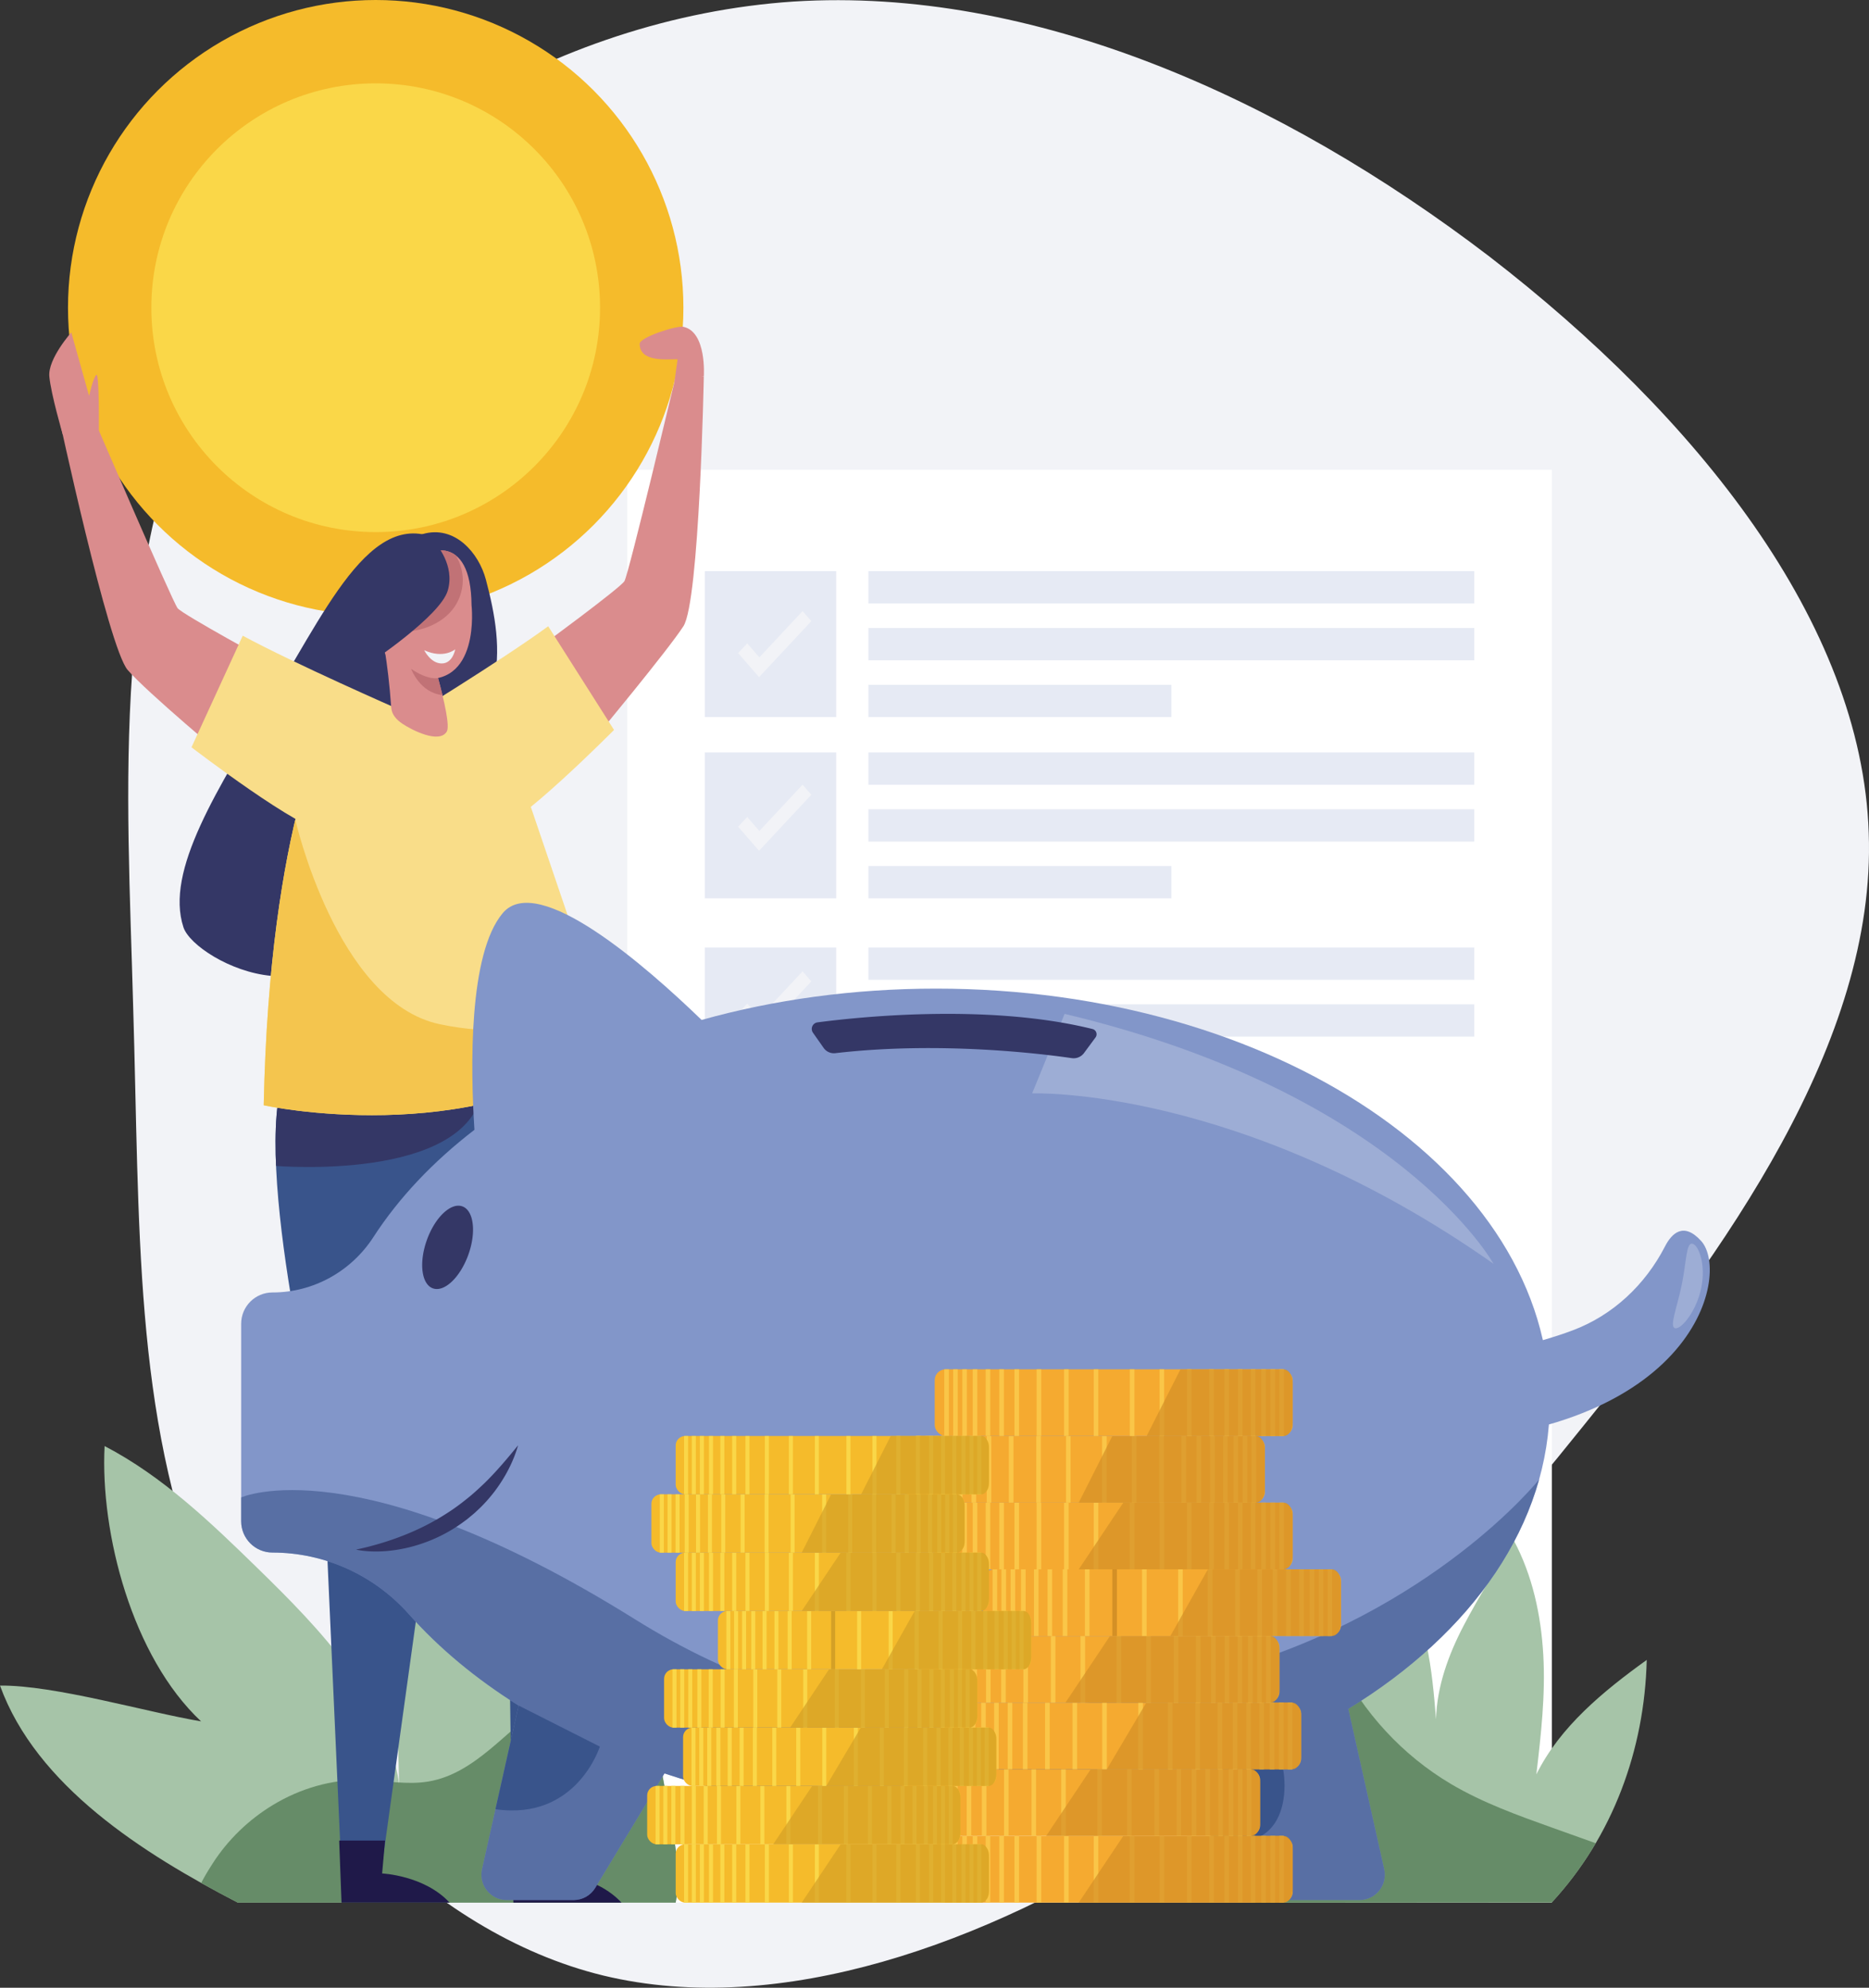 <svg xmlns="http://www.w3.org/2000/svg" viewBox="0 0 896.96 953.88"><rect x="0" y="0" width="896.96" height="953.88" fill="#333333" stroke="none"/><defs><clipPath id="a"><path d="M114.08 913.03h210.17c3.51-16.82-2.7-40.64-5.68-57.57-4.49-25.54-9.58-52.41-26.4-72.16-5.31 22.32-7.23 44.76-7.22 67.7-16.24-50.78-51.66-95.16-97.56-122.27 1.03 42.7 3.14 84.61 4.17 127.31-6.25-41.46-37.68-73.96-67.69-103.24-22.58-22.04-45.69-44.29-73.67-58.86-2.17 41.76 13.21 101.15 46.3 132.11-25.88-4.32-70.26-17.45-96.5-17.17 17.46 48.16 68.6 80.6 114.08 104.14Z" fill="none"/></clipPath><clipPath id="b"><path d="M744.74 912.93c29.26-31.66 44.51-73.27 45.55-116.36-20.75 14.94-41.62 32.02-52.98 54.93 2.24-19 4.42-38.17 3.34-57.27s-5.18-38.28-14.24-55.13c-8.18 13.55-16.51 26.77-23.87 40.79-7.35 14.02-12.95 29.31-13.37 45.14-1.89-23.78-4.41-48.67-17.46-68.65-24.33 36.15-33.39 82.19-26.61 125.24-19.81-25.2-49.7-42.88-81.29-48.33 6.48 29.26 19.47 56.2 37.99 79.76l142.94-.1v-.02Z" fill="none"/></clipPath><clipPath id="c"><path d="M237.8 493.07c1.62 2.36.42 6.26 0 9.42l-6.54 47.14-10.08 72.66c-3.9 28.09-7.79 56.17-11.69 84.26-3.79 27.31-7.58 54.63-11.36 81.94-3.04 21.9-6.07 43.8-9.11 65.7-1.64 11.85-3.29 23.69-4.93 35.54-.13.91-.25 1.82-.38 2.74h-20.09l-8.81-196.04s-34.71-139.46-18.05-181.2c5.24-13.14 4.52-16.18 17.17-18.9 25.77-5.55 54.18-9.88 80.43-5.19 1.74.31 2.82 1 3.46 1.94h-.01Z" fill="none"/></clipPath><clipPath id="d"><path d="m236.53 333.58-77.58 8.75s-29.58 50.77-32.39 188.07c0 0 99.1 21.68 167.49-27.53l-57.53-169.29h.01Z" fill="none"/></clipPath><clipPath id="e"><path d="M226.3 290.41s4.65 40.58-26.59 34.93c-22.34-4.04-22.41-39.66-8.66-51.74 13.75-12.07 34.93-18.38 35.25 16.8Z" fill="none"/></clipPath><clipPath id="f"><path d="m248.92 818.47-17.58 78.54c-1.7 7.58 4.07 14.79 11.84 14.79h32.1c4.25 0 8.18-2.22 10.38-5.85l33.23-54.91c39.3 13.11 83.56 20.48 130.38 20.48s89.26-7.07 127.96-19.67l32.74 54.1c2.2 3.63 6.14 5.85 10.38 5.85h32.1c7.77 0 13.54-7.2 11.84-14.79l-17.22-76.95c59.39-36.32 96.69-88.77 96.69-147.09 0-109.66-131.85-198.55-294.51-198.55-39.86 0-77.87 5.35-112.54 15.03-26.79-25.92-78.6-71.17-95.41-51.29-16.5 19.51-15.5 74.41-13.61 104.02-19.84 15.26-36.26 32.59-48.46 51.44-10.66 16.47-28.78 26.61-48.4 26.61h-.07c-8.29 0-15.02 6.72-15.02 15.02v94.78c0 8.29 6.72 15.02 15.02 15.02 25.08 0 48.88 10.85 65.52 29.62 14.41 16.25 32.16 31 52.62 43.81h.02Z" fill="none"/></clipPath><clipPath id="g"><path d="M670.46 654.33s47.25-1.97 84.38-15.95c19.31-7.27 34.76-21.89 44.21-40.24 3.25-6.31 8.91-11.94 17.36-2.62 14.48 15.96-3.35 96.83-145.95 97.26v-38.45Z" fill="none"/></clipPath></defs><path d="M380.85.74c114.74-7.26 234.12 46.11 333.94 122.37 99.38 76.69 178.77 175.82 182.04 276.63 3.71 100.39-69.56 201.58-136.78 284.31-66.35 82.76-127.08 146.62-206.51 197.08-79.88 50.88-178.44 87.49-264 66.9-84.69-20.57-156.78-99.64-191.11-184.32-34.34-84.68-31.33-176.26-34.52-280.53-2.76-103.83-11.71-220.34 39.75-313.39C154.68 77.17 265.67 8.42 380.85.74Z" fill="#f2f3f7"/><path fill="#fff" d="M301.01 225.45h443.74v687.58H301.01z"/><g fill="#e6eaf4"><path d="M338.23 274.09h63.08v70.03h-63.08zM416.77 274.09h290.74v15.5H416.77zM416.77 301.35h290.74v15.5H416.77zM416.77 328.62h145.37v15.5H416.77z"/></g><g fill="#e6eaf4"><path d="M338.23 361.07h63.08v70.03h-63.08zM416.77 361.07h290.74v15.5H416.77zM416.77 388.34h290.74v15.5H416.77zM416.77 415.6h145.37v15.5H416.77z"/></g><g fill="#e6eaf4"><path d="M338.23 454.71h63.08v70.03h-63.08zM416.77 454.71h290.74v15.5H416.77zM416.77 481.97h290.74v15.5H416.77zM416.77 509.23h145.37v15.5H416.77z"/></g><g fill="#f2f3f7"><path d="m364.43 315.46-5.83-6.71-4.35 4.66 10.03 11.54 1.48-1.58 2.87-3.08 20.73-22.21-4.19-4.83-20.74 22.21zM364.43 398.78l-5.83-6.71-4.35 4.66 10.03 11.54 1.48-1.59 2.87-3.07 20.73-22.21-4.19-4.83-20.74 22.21zM364.43 488.33l-5.83-6.71-4.35 4.66 10.03 11.54 1.48-1.59 2.87-3.07 20.73-22.21-4.19-4.83-20.74 22.21z"/></g><g><path d="M114.08 913.03h210.17c3.51-16.82-2.7-40.64-5.68-57.57-4.49-25.54-9.58-52.41-26.4-72.16-5.31 22.32-7.23 44.76-7.22 67.7-16.24-50.78-51.66-95.16-97.56-122.27 1.03 42.7 3.14 84.61 4.17 127.31-6.25-41.46-37.68-73.96-67.69-103.24-22.58-22.04-45.69-44.29-73.67-58.86-2.17 41.76 13.21 101.15 46.3 132.11-25.88-4.32-70.26-17.45-96.5-17.17 17.46 48.16 68.6 80.6 114.08 104.14Z" fill="#a6c4a8"/><g clip-path="url(#a)"><path d="M174.42 854.18c10.43.26 20.93 2.47 31.22.73 22.73-3.85 37.64-25.18 56.82-37.97 24.44-16.31 57.86-18.05 83.86-4.37s43.5 42.2 43.9 71.58c.09 6.87-.7 13.85-3.4 20.17-8.24 19.33-31.19 27.23-51.89 30.84-45.69 7.96-92.48 5.46-138.8 2.94-18.81-1.02-37.63-2.05-56.44-3.08-9.21-.5-18.43-1-27.64-1.51-6.11-.33-13.71.18-17.85-5.3-7.23-9.57 2.55-25.71 7.85-33.96 7.34-11.42 17.38-21.1 28.99-28.11 13.01-7.86 28.12-12.36 43.38-11.98v.02Z" fill="#668c68"/></g></g><g><path d="M744.74 912.93c29.26-31.66 44.51-73.27 45.55-116.36-20.75 14.94-41.62 32.02-52.98 54.93 2.24-19 4.42-38.17 3.34-57.27s-5.18-38.28-14.24-55.13c-8.18 13.55-16.51 26.77-23.87 40.79-7.35 14.02-12.95 29.31-13.37 45.14-1.89-23.78-4.41-48.67-17.46-68.65-24.33 36.15-33.39 82.19-26.61 125.24-19.81-25.2-49.7-42.88-81.29-48.33 6.48 29.26 19.47 56.2 37.99 79.76l142.94-.1v-.02Z" fill="#a6c4a8"/><g clip-path="url(#b)"><path d="M642.15 797.38c11.85 24.27 30.94 44.95 54.18 58.72 15.31 9.06 32.18 15.1 48.93 21.09l36.54 13.05-.36 30.88H571.03c.42-40.02 1.07-73.08-.02-113.1 24.34-2.82 46.8-7.81 71.14-10.63Z" fill="#668c68"/></g></g><g><path d="M258.19 311.15s39.42-28.9 41.48-32.26c2.06-3.36 24.58-98.16 24.58-98.16l13.52-.08s-2.05 107.97-9.8 119.89-42.44 53.66-42.44 53.66l-27.34-43.05Z" fill="#da8c8d"/><circle cx="180.3" cy="147.67" r="147.67" fill="#f5bb2b"/><circle cx="180.3" cy="147.67" r="107.67" fill="#fad748"/><path d="M222.63 260.84c5.13 4.38 8.83 10.84 10.54 17.26 4.44 16.68 7.71 34.37 3.36 51.07-1.94 7.45-6.07 15.14-13.32 17.72-5.44 1.94-11.66.51-16.5-2.64-4.84-3.15-8.48-7.83-11.55-12.72-7.4-11.76-12.13-25.49-11.64-39.38.35-9.91 3.7-20.33 9.54-28.42 2.42-3.34 5.7-6.22 9.65-7.4 7.77-2.31 14.61-.03 19.92 4.5Z" fill="#343766"/><path d="M218.47 264.06S183 350.57 174.61 423.99s-81.05 37.77-86.57 21c-8.92-27.1 16.09-66.02 43.44-111.42 28.81-47.82 51.2-97.39 86.99-69.52Z" fill="#343766"/><path d="M254.55 477.96c1.7 3.04 45.17 186.23 42.4 219.32s-32.77 195.17-32.77 195.17l-18.27-.28-2.78-191.24S177.6 563.35 181.51 515.4c3.91-47.95 73.05-37.45 73.05-37.45h-.01Z" fill="#39548b"/><path d="M237.8 493.07c1.62 2.36.42 6.26 0 9.42l-6.54 47.14-10.08 72.66c-3.9 28.09-7.79 56.17-11.69 84.26-3.79 27.31-7.58 54.63-11.36 81.94-3.04 21.9-6.07 43.8-9.11 65.7-1.64 11.85-3.29 23.69-4.93 35.54-.13.91-.25 1.82-.38 2.74h-20.09l-8.81-196.04s-34.71-139.46-18.05-181.2c5.24-13.14 4.52-16.18 17.17-18.9 25.77-5.55 54.18-9.88 80.43-5.19 1.74.31 2.82 1 3.46 1.94h-.01Z" fill="#39548b"/><g clip-path="url(#c)"><path d="M132.23 559.49s91.51 7.81 99.31-36.03c7.81-43.84-108.1-3.6-108.1-3.6l8.79 39.64" fill="#343766"/></g><path fill="#343766" d="m218.13 644.21 21.1-91.95-2.58 134.66-18.52-42.71z"/><g fill="#1f1949"><path d="M162.79 883.26h22l-1.4 15.78s20.28.91 32.37 13.99H163.9l-1.12-29.77ZM245.28 883.26h22l-1.4 15.78s20.28.91 32.37 13.99h-51.86l-1.12-29.77Z"/></g><path d="m236.53 333.58-77.58 8.75s-29.58 50.77-32.39 188.07c0 0 99.1 21.68 167.49-27.53l-57.53-169.29h.01Z" fill="#f9dd89"/><g clip-path="url(#d)"><path d="M141.61 392.89s19.77 88.06 69.41 98.61c49.64 10.56 95.96-10.03 95.96-10.03v45.32s-71 34.65-191.23 8.35c0 0 8.6-111.88 25.86-142.26" fill="#f4c54e"/></g><path d="M130.68 318.29s-42.94-23.36-45.43-26.41-43.66-98.89-43.66-98.89l-13.76 5.18S51.98 310.72 61.26 321.5c9.28 10.77 48.1 43.12 48.1 43.12l21.33-46.32Z" fill="#da8c8d"/><path d="M193.7 345.64s46.97-28.7 69.39-45.1l31.59 49.74s-47.17 47.66-58.51 48.65l-42.46-53.28ZM191.33 340.39s-50.42-22.09-74.84-35.33L91.9 358.61s53.17 40.85 64.54 40.3l34.88-58.53Z" fill="#f9dd89"/><g><path d="M226.3 290.41s4.65 40.58-26.59 34.93c-22.34-4.04-22.41-39.66-8.66-51.74 13.75-12.07 34.93-18.38 35.25 16.8Z" fill="#da8c8d"/><g clip-path="url(#e)"><path d="M221.99 276.25c.52 5.45-1.02 11.07-4.24 15.49-3.34 4.6-8.36 7.82-13.75 9.61-5.39 1.79-11.16 2.22-16.84 1.97 3.31-8.83.66-19.01 3.76-27.92 1.76-5.03 5.36-9.39 9.97-12.07 2.12-1.23 4.44-2.1 6.84-2.58 1.89-.38 4.15-.77 6.03-.17 1.3.41 2.13 1.42 2.84 2.53 1.1 1.71 2.24 3.45 3.13 5.27a22.73 22.73 0 0 1 2.24 7.86h.02Z" fill="#c17276"/></g><path d="M182.82 301.76s3.38 15.26 4.92 37.67c.24 3.55 2.53 5.95 5.47 7.94 4.22 2.85 17.68 9.8 21.22 3.66 3-5.19-10.58-47.17-10.58-47.17l-21.04-2.1h.01Z" fill="#da8c8d"/><path d="M210.24 325.37s-4.57 1.3-12.92-4.38c0 0 4.13 11.48 15.03 12.58 0 0-1.95-7.81-2.11-8.2Z" fill="#c17276"/><path d="M218.47 311.59s-5.46 4.75-14.89.44c0 0 3.1 6.38 8.43 6.35 5.33-.02 6.46-6.79 6.46-6.79Z" fill="#f2f3f7"/><path d="M209.06 260.87s9.48 10.28 5.81 22.59-37.68 34.92-37.68 34.92-12.38-26.25 0-41.11 31.88-16.4 31.88-16.4h-.01Z" fill="#343766"/></g><path d="M34.56 160.74c1.6 5.68 8.2 29.24 8.2 29.24s1.86-8.48 3.45-10.07 1.21 29.88 1.21 29.88l-17.33-1.36s-5.62-19.25-6.41-27.73c-.8-8.48 10.54-21.18 10.54-21.18l.34 1.22ZM337.77 180.64s1.51-21.37-9.8-23.81c-3.24-.7-20.98 5.03-20.98 8.13 0 8.9 12.78 7.44 18.18 7.44l-1.46 10.6 14.06-2.36Z" fill="#da8c8d"/></g><g><path d="m248.92 818.47-17.58 78.54c-1.7 7.58 4.07 14.79 11.84 14.79h32.1c4.25 0 8.18-2.22 10.38-5.85l33.23-54.91c39.3 13.11 83.56 20.48 130.38 20.48s89.26-7.07 127.96-19.67l32.74 54.1c2.2 3.63 6.14 5.85 10.38 5.85h32.1c7.77 0 13.54-7.2 11.84-14.79l-17.22-76.95c59.39-36.32 96.69-88.77 96.69-147.09 0-109.66-131.85-198.55-294.51-198.55-39.86 0-77.87 5.35-112.54 15.03-26.79-25.92-78.6-71.17-95.41-51.29-16.5 19.51-15.5 74.41-13.61 104.02-19.84 15.26-36.26 32.59-48.46 51.44-10.66 16.47-28.78 26.61-48.4 26.61h-.07c-8.29 0-15.02 6.72-15.02 15.02v94.78c0 8.29 6.72 15.02 15.02 15.02 25.08 0 48.88 10.85 65.52 29.62 14.41 16.25 32.16 31 52.62 43.81h.02Z" fill="#8296c9"/><g fill="#39548b" clip-path="url(#f)"><path d="M115.76 718.59s55.13-25.03 188.72 58.32c97.83 61.04 181.63 53.25 282.54 25 100.91-28.25 151.66-91.96 151.66-91.96s-21.15 219.78-89.77 222.47c-68.62 2.69-103.6-56.51-103.6-56.51H327.33s-69.95 71.31-94.17 65.93c-24.22-5.38-23.4-123.78-23.4-123.78s-109.8-39.02-113.83-68.62c-4.04-29.6 19.83-30.85 19.83-30.85" opacity=".58"/><path d="m248.92 818.47 38.95 19.69s-11.11 35.67-50.09 30.04c-38.97-5.63 11.13-49.73 11.13-49.73M577.24 851.85s27.35-11.1 33.08-13.45c5.73-2.36 15.13 42.55-13.85 45.23-14.79 1.37-19.23-31.77-19.23-31.77"/></g><path d="M716.77 606.47s-45.22-81.67-205.86-119.93l-15.57 38.16s99.87-3.76 221.43 81.78Z" fill="#cad2ea" opacity=".37"/><path d="M224.75 602.16c-3.91 10.86-11.52 18.07-17.01 16.09-5.49-1.97-6.77-12.38-2.86-23.24s11.52-18.07 17.01-16.09c5.49 1.97 6.77 12.38 2.86 23.24ZM392.33 490.62c18.29-2.42 81.61-9.32 131.97 3.19 1.79.44 2.55 2.57 1.45 4.05l-5.51 7.46a6.188 6.188 0 0 1-5.9 2.46c-13.62-1.99-63.11-8.23-113.46-2.38a6.01 6.01 0 0 1-5.61-2.53l-5.11-7.28c-1.37-1.95-.18-4.66 2.18-4.98h-.01ZM170.89 743.61c4.04-.83 7.93-1.84 11.76-2.99 3.82-1.14 7.56-2.44 11.2-3.88 7.3-2.88 14.23-6.39 20.71-10.61 3.27-2.07 6.38-4.37 9.39-6.8 3.06-2.39 5.9-5.06 8.74-7.76 5.6-5.5 10.74-11.58 15.95-18-2.27 7.95-6.22 15.41-11.26 22.12-2.56 3.32-5.37 6.49-8.5 9.33-.76.74-1.55 1.43-2.37 2.1-.82.67-1.62 1.36-2.45 2.02-1.7 1.26-3.4 2.52-5.19 3.66-7.1 4.61-15 7.96-23.17 9.89-4.09.95-8.24 1.58-12.4 1.77-2.08.1-4.17.1-6.24-.03s-4.14-.34-6.17-.81Z" fill="#343766"/><g><path d="M670.46 654.33s47.25-1.97 84.38-15.95c19.31-7.27 34.76-21.89 44.21-40.24 3.25-6.31 8.91-11.94 17.36-2.62 14.48 15.96-3.35 96.83-145.95 97.26v-38.45Z" fill="#8296c9"/><g clip-path="url(#g)"><path d="M816.49 617.9c-2.27 11.2-9.55 20.1-12.54 19.5-2.99-.61.89-9.79 3.17-20.99 2.27-11.2 2.08-20.19 5.07-19.58s6.57 9.87 4.3 21.07Z" fill="#cad2ea" opacity=".37"/></g></g><g><rect x="448.58" y="881.04" width="171.81" height="31.99" rx="5.19" ry="5.19" fill="#f5aa30"/><g fill="#fac648"><path d="M524.91 881.04h2.2v31.99h-2.2zM510.66 881.04h2.2v31.99h-2.2zM497.5 881.04h2.2v31.99h-2.2zM486.85 881.04h2.2v31.99h-2.2zM479.57 881.04h2.2v31.99h-2.2zM473.05 881.04h2.2v31.99h-2.2zM466.83 881.04h2.2v31.99h-2.2zM461.83 881.04h2.2v31.99h-2.2zM457.43 881.04h2.2v31.99h-2.2zM453.18 881.04h2.2v31.99h-2.2z"/></g><g fill="#fac648"><path d="M542.23 881.05h2.2v31.99h-2.2zM556.49 881.05h2.2v31.99h-2.2zM569.65 881.05h2.2v31.99h-2.2zM580.3 881.05h2.2v31.99h-2.2zM587.58 881.05h2.2v31.99h-2.2zM594.1 881.05h2.2v31.99h-2.2zM600.32 881.05h2.2v31.99h-2.2zM605.33 881.05h2.2v31.99h-2.2zM609.72 881.05h2.2v31.99h-2.2zM613.96 881.05h2.2v31.99h-2.2z"/></g><path d="M517.69 913.03h98.57c2.28 0 4.13-2.93 4.13-6.53v-18.92c0-3.61-1.85-6.53-4.13-6.53h-77.19l-21.38 31.99Z" fill="#d49026" opacity=".71"/><path d="M438.13 849.05h161.42c2.87 0 5.19 2.33 5.19 5.19v21.6c0 2.87-2.33 5.19-5.19 5.19H438.13c-2.87 0-5.19-2.33-5.19-5.19v-21.6c0-2.87 2.33-5.19 5.19-5.19Z" fill="#f5aa30"/><g fill="#fac648"><path d="M509.27 849.05h2.2v31.99h-2.2zM495.02 849.05h2.2v31.99h-2.2zM481.86 849.05h2.2v31.99h-2.2zM471.21 849.05h2.2v31.99h-2.2zM463.93 849.05h2.2v31.99h-2.2zM457.41 849.05h2.2v31.99h-2.2zM451.19 849.05h2.2v31.99h-2.2zM446.19 849.05h2.2v31.99h-2.2zM441.79 849.05h2.2v31.99h-2.2zM437.54 849.05h2.2v31.99h-2.2z"/></g><g fill="#fac648"><path d="M526.6 849.06h2.2v31.99h-2.2zM540.86 849.06h2.2v31.99h-2.2zM554.01 849.06h2.2v31.99h-2.2zM564.67 849.06h2.2v31.99h-2.2zM571.94 849.06h2.2v31.99h-2.2zM578.47 849.06h2.2v31.99h-2.2zM584.68 849.06h2.2v31.99h-2.2zM589.69 849.06h2.2v31.99h-2.2zM594.09 849.06h2.2v31.99h-2.2zM598.33 849.06h2.2v31.99h-2.2z"/></g><path d="M502.05 881.04h98.57c2.28 0 4.13-2.93 4.13-6.53v-18.92c0-3.61-1.85-6.53-4.13-6.53h-77.19l-21.38 31.99Z" fill="#d49026" opacity=".71"/><g><rect x="452.63" y="817.06" width="171.81" height="31.99" rx="5.19" ry="5.19" fill="#f5aa30"/><g fill="#fac648"><path d="M528.97 817.06h2.2v31.99h-2.2zM514.71 817.06h2.2v31.99h-2.2zM501.56 817.06h2.2v31.99h-2.2zM490.9 817.06h2.2v31.99h-2.2zM483.62 817.06h2.2v31.99h-2.2zM477.1 817.06h2.2v31.99h-2.2zM470.88 817.06h2.2v31.99h-2.2zM465.88 817.06h2.2v31.99h-2.2zM461.48 817.06h2.2v31.99h-2.2zM457.24 817.06h2.2v31.99h-2.2z"/></g><g fill="#fac648"><path d="M546.29 817.07h2.2v31.99h-2.2zM560.54 817.07h2.2v31.99h-2.2zM573.7 817.07h2.2v31.99h-2.2zM584.36 817.07h2.2v31.99h-2.2zM591.64 817.07h2.2v31.99h-2.2zM598.16 817.07h2.2v31.99h-2.2zM604.38 817.07h2.2v31.99h-2.2zM609.38 817.07h2.2v31.99h-2.2zM613.78 817.07h2.2v31.99h-2.2zM618.02 817.07h2.2v31.99h-2.2z"/></g><g opacity=".71"><path d="M531.17 849.05h89.14c2.28 0 4.13-2.93 4.13-6.53V823.6c0-3.61-1.85-6.53-4.13-6.53h-70.19l-18.95 31.99Z" fill="#d49026"/></g></g><g><rect x="442.2" y="785.08" width="171.81" height="31.99" rx="5.19" ry="5.19" fill="#f5aa30"/><g fill="#fac648"><path d="M518.54 785.08h2.2v31.99h-2.2zM504.29 785.08h2.2v31.99h-2.2zM491.13 785.08h2.2v31.99h-2.2zM480.48 785.08h2.2v31.99h-2.2zM473.2 785.08h2.2v31.99h-2.2zM466.68 785.08h2.2v31.99h-2.2zM460.46 785.08h2.2v31.99h-2.2zM455.45 785.08h2.2v31.99h-2.2zM451.06 785.08h2.2v31.99h-2.2zM446.81 785.08h2.2v31.99h-2.2z"/></g><g fill="#fac648"><path d="M535.87 785.07h2.2v31.99h-2.2zM550.12 785.07h2.2v31.99h-2.2zM563.28 785.07h2.2v31.99h-2.2zM573.93 785.07h2.2v31.99h-2.2zM581.21 785.07h2.2v31.99h-2.2zM587.73 785.07h2.2v31.99h-2.2zM593.95 785.07h2.2v31.99h-2.2zM598.95 785.07h2.2v31.99h-2.2zM603.35 785.07h2.2v31.99h-2.2zM607.6 785.07h2.2v31.99h-2.2z"/></g><g opacity=".71"><path d="M511.32 817.06h98.57c2.28 0 4.13-2.93 4.13-6.53v-18.92c0-3.61-1.85-6.53-4.13-6.53H532.7l-21.38 31.99Z" fill="#d49026"/></g></g><g><rect x="471.74" y="753.09" width="171.81" height="31.99" rx="5.19" ry="5.19" fill="#f5aa30"/><path fill="#fac648" d="M548.08 753.09h2.2v31.99h-2.2z"/><path fill="#d49026" d="M533.82 753.09h2.2v31.99h-2.2z"/><path fill="#fac648" d="M520.67 753.09h2.2v31.99h-2.2zM510.02 753.09h2.2v31.99h-2.2zM502.74 753.09h2.2v31.99h-2.2zM496.22 753.09h2.2v31.99h-2.2zM490 753.09h2.2v31.99H490zM484.99 753.09h2.2v31.99h-2.2zM480.6 753.09h2.2v31.99h-2.2zM476.35 753.09h2.2v31.99h-2.2z"/><g fill="#fac648"><path d="M565.41 753.08h2.2v31.99h-2.2zM579.66 753.08h2.2v31.99h-2.2zM592.82 753.08h2.2v31.99h-2.2zM603.47 753.08h2.2v31.99h-2.2zM610.75 753.08h2.2v31.99h-2.2zM617.27 753.08h2.2v31.99h-2.2zM623.48 753.08h2.2v31.99h-2.2zM628.49 753.08h2.2v31.99h-2.2zM632.89 753.08h2.2v31.99h-2.2zM637.14 753.08h2.2v31.99h-2.2z"/></g><g opacity=".71"><path d="M561.65 785.08h77.78c2.28 0 4.13-2.93 4.13-6.53v-18.92c0-3.61-1.85-6.53-4.13-6.53h-59.76l-18.01 31.99h-.01Z" fill="#d49026"/></g></g><g><rect x="448.58" y="721.1" width="171.81" height="31.99" rx="5.19" ry="5.19" fill="#f5aa30"/><g fill="#fac648"><path d="M524.91 721.1h2.2v31.99h-2.2zM510.66 721.1h2.2v31.99h-2.2zM497.5 721.1h2.2v31.99h-2.2zM486.85 721.1h2.2v31.99h-2.2zM479.57 721.1h2.2v31.99h-2.2zM473.05 721.1h2.2v31.99h-2.2zM466.83 721.1h2.2v31.99h-2.2zM461.83 721.1h2.2v31.99h-2.2zM457.43 721.1h2.2v31.99h-2.2zM453.18 721.1h2.2v31.99h-2.2z"/></g><g fill="#fac648"><path d="M542.23 721.09h2.2v31.99h-2.2zM556.49 721.09h2.2v31.99h-2.2zM569.65 721.09h2.2v31.99h-2.2zM580.3 721.09h2.2v31.99h-2.2zM587.58 721.09h2.2v31.99h-2.2zM594.1 721.09h2.2v31.99h-2.2zM600.32 721.09h2.2v31.99h-2.2zM605.33 721.09h2.2v31.99h-2.2zM609.72 721.09h2.2v31.99h-2.2zM613.96 721.09h2.2v31.99h-2.2z"/></g><g opacity=".71"><path d="M517.69 753.09h98.57c2.28 0 4.13-2.93 4.13-6.53v-18.92c0-3.61-1.85-6.53-4.13-6.53h-77.19l-21.38 31.99Z" fill="#d49026"/></g></g><g><rect x="435.25" y="689.11" width="171.81" height="31.99" rx="5.19" ry="5.19" fill="#f5aa30"/><g fill="#fac648"><path d="M511.59 689.11h2.2v31.99h-2.2zM497.33 689.11h2.2v31.99h-2.2zM484.18 689.11h2.2v31.99h-2.2zM473.53 689.11h2.2v31.99h-2.2zM466.25 689.11h2.2v31.99h-2.2zM459.73 689.11h2.2v31.99h-2.2zM453.51 689.11h2.2v31.99h-2.2zM448.5 689.11h2.2v31.99h-2.2zM444.11 689.11h2.2v31.99h-2.2zM439.86 689.11h2.2v31.99h-2.2z"/></g><g fill="#fac648"><path d="M528.92 689.1h2.2v31.99h-2.2zM543.17 689.1h2.2v31.99h-2.2zM556.33 689.1h2.2v31.99h-2.2zM566.98 689.1h2.2v31.99h-2.2zM574.26 689.1h2.2v31.99h-2.2zM580.78 689.1h2.2v31.99h-2.2zM586.99 689.1h2.2v31.99h-2.2zM592 689.1h2.2v31.99H592zM596.4 689.1h2.2v31.99h-2.2zM600.65 689.1h2.2v31.99h-2.2z"/></g><g opacity=".71"><path d="M517.69 721.1h85.24c2.28 0 4.13-2.93 4.13-6.53v-18.92c0-3.61-1.85-6.53-4.13-6.53h-69.11l-16.13 31.99Z" fill="#d49026"/></g></g><g><rect x="448.58" y="657.12" width="171.81" height="31.99" rx="5.19" ry="5.19" fill="#f5aa30"/><g fill="#fac648"><path d="M524.91 657.12h2.2v31.99h-2.2zM510.66 657.12h2.2v31.99h-2.2zM497.5 657.12h2.2v31.99h-2.2zM486.85 657.12h2.2v31.99h-2.2zM479.57 657.12h2.2v31.99h-2.2zM473.05 657.12h2.2v31.99h-2.2zM466.83 657.12h2.2v31.99h-2.2zM461.83 657.12h2.2v31.99h-2.2zM457.43 657.12h2.2v31.99h-2.2zM453.18 657.12h2.2v31.99h-2.2z"/></g><g fill="#fac648"><path d="M542.23 657.12h2.2v31.99h-2.2zM556.49 657.12h2.2v31.99h-2.2zM569.65 657.12h2.2v31.99h-2.2zM580.3 657.12h2.2v31.99h-2.2zM587.58 657.12h2.2v31.99h-2.2zM594.1 657.12h2.2v31.99h-2.2zM600.32 657.12h2.2v31.99h-2.2zM605.33 657.12h2.2v31.99h-2.2zM609.72 657.12h2.2v31.99h-2.2zM613.96 657.12h2.2v31.99h-2.2z"/></g><g opacity=".71"><path d="M550.28 689.11h65.97c2.28 0 4.13-2.93 4.13-6.53v-18.92c0-3.61-1.85-6.53-4.13-6.53H566.5l-16.22 31.99Z" fill="#d49026"/></g></g><g><rect x="324.27" y="885.04" width="150.33" height="27.99" rx="4.55" ry="4.55" fill="#f5bb2b"/><g fill="#fad748"><path d="M391.07 885.04H393v27.99h-1.93zM378.59 885.04h1.93v27.99h-1.93zM367.08 885.04h1.93v27.99h-1.93zM357.76 885.04h1.93v27.99h-1.93zM351.39 885.04h1.93v27.99h-1.93zM345.69 885.04h1.93v27.99h-1.93zM340.25 885.04h1.93v27.99h-1.93zM335.87 885.04h1.93v27.99h-1.93zM332.02 885.04h1.93v27.99h-1.93zM328.3 885.04h1.93v27.99h-1.93z"/></g><g fill="#fad748"><path d="M406.22 885.04h1.93v27.99h-1.93zM418.7 885.04h1.93v27.99h-1.93zM430.21 885.04h1.93v27.99h-1.93zM439.53 885.04h1.93v27.99h-1.93zM445.9 885.04h1.93v27.99h-1.93zM451.6 885.04h1.93v27.99h-1.93zM457.04 885.04h1.93v27.99h-1.93zM461.42 885.04h1.93v27.99h-1.93zM465.28 885.04h1.93v27.99h-1.93zM468.99 885.04h1.93v27.99h-1.93z"/></g><path d="M384.75 913.03H471c2 0 3.61-2.56 3.61-5.72v-16.56c0-3.16-1.62-5.72-3.61-5.72h-67.54l-18.7 27.99Z" fill="#d4a026" opacity=".71"/><rect x="310.59" y="857.05" width="150.33" height="27.99" rx="4.55" ry="4.55" fill="#f5bb2b"/><g fill="#fad748"><path d="M377.38 857.05h1.93v27.99h-1.93zM364.91 857.05h1.93v27.99h-1.93zM353.4 857.05h1.93v27.99h-1.93zM344.08 857.05h1.93v27.99h-1.93zM337.71 857.05h1.93v27.99h-1.93zM332 857.05h1.93v27.99H332zM326.56 857.05h1.93v27.99h-1.93zM322.18 857.05h1.93v27.99h-1.93zM318.34 857.05h1.93v27.99h-1.93zM314.62 857.05h1.93v27.99h-1.93z"/></g><g fill="#fad748"><path d="M392.54 857.05h1.93v27.99h-1.93zM405.01 857.05h1.93v27.99h-1.93zM416.52 857.05h1.93v27.99h-1.93zM425.85 857.05h1.93v27.99h-1.93zM432.21 857.05h1.93v27.99h-1.93zM437.93 857.05h1.93v27.99h-1.93zM443.37 857.05h1.93v27.99h-1.93zM447.74 857.05h1.93v27.99h-1.93zM451.59 857.05h1.93v27.99h-1.93zM455.3 857.05h1.93v27.99h-1.93z"/></g><path d="M371.06 885.04h86.25c2 0 3.61-2.56 3.61-5.72v-16.56c0-3.16-1.62-5.72-3.61-5.72h-67.54l-18.7 27.99Z" fill="#d4a026" opacity=".71"/><g><rect x="327.82" y="829.06" width="150.33" height="27.99" rx="4.55" ry="4.55" fill="#f5bb2b"/><g fill="#fad748"><path d="M394.62 829.06h1.93v27.99h-1.93zM382.14 829.06h1.93v27.99h-1.93zM370.63 829.06h1.93v27.99h-1.93zM361.31 829.06h1.93v27.99h-1.93zM354.94 829.06h1.93v27.99h-1.93zM349.23 829.06h1.93v27.99h-1.93zM343.79 829.06h1.93v27.99h-1.93zM339.41 829.06h1.93v27.99h-1.93zM335.57 829.06h1.93v27.99h-1.93zM331.85 829.06h1.93v27.99h-1.93z"/></g><g fill="#fad748"><path d="M409.78 829.06h1.93v27.99h-1.93zM422.24 829.06h1.93v27.99h-1.93zM433.75 829.06h1.93v27.99h-1.93zM443.08 829.06h1.93v27.99h-1.93zM449.45 829.06h1.93v27.99h-1.93zM455.15 829.06h1.93v27.99h-1.93zM460.59 829.06h1.93v27.99h-1.93zM464.98 829.06h1.93v27.99h-1.93zM468.82 829.06h1.93v27.99h-1.93zM472.53 829.06h1.93v27.99h-1.93z"/></g><g opacity=".71"><path d="M396.54 857.05h78c2 0 3.61-2.56 3.61-5.72v-16.56c0-3.16-1.62-5.72-3.61-5.72h-61.42l-16.58 27.99Z" fill="#d4a026"/></g></g><g><rect x="318.7" y="801.07" width="150.33" height="27.99" rx="4.55" ry="4.55" fill="#f5bb2b"/><g fill="#fad748"><path d="M385.49 801.07h1.93v27.99h-1.93zM373.02 801.07h1.93v27.99h-1.93zM361.51 801.07h1.93v27.99h-1.93zM352.19 801.07h1.93v27.99h-1.93zM345.82 801.07h1.93v27.99h-1.93zM340.11 801.07h1.93v27.99h-1.93zM334.67 801.07h1.93v27.99h-1.93zM330.29 801.07h1.93v27.99h-1.93zM326.44 801.07h1.93v27.99h-1.93zM322.73 801.07h1.93v27.99h-1.93z"/></g><g fill="#fad748"><path d="M400.65 801.07h1.93v27.99h-1.93zM413.13 801.07h1.93v27.99h-1.93zM424.64 801.07h1.93v27.99h-1.93zM433.95 801.07h1.93v27.99h-1.93zM440.32 801.07h1.93v27.99h-1.93zM446.03 801.07h1.93v27.99h-1.93zM451.47 801.07h1.93v27.99h-1.93zM455.85 801.07h1.93v27.99h-1.93zM459.7 801.07h1.93v27.99h-1.93zM463.41 801.07h1.93v27.99h-1.93z"/></g><g opacity=".71"><path d="M379.17 829.06h86.25c2 0 3.61-2.56 3.61-5.72v-16.56c0-3.16-1.62-5.72-3.61-5.72h-67.54l-18.7 27.99Z" fill="#d4a026"/></g></g><g><rect x="344.55" y="773.08" width="150.33" height="27.99" rx="4.55" ry="4.55" fill="#f5bb2b"/><path fill="#fad748" d="M411.34 773.08h1.93v27.99h-1.93z"/><path fill="#d4a026" d="M398.87 773.08h1.93v27.99h-1.93z"/><path fill="#fad748" d="M387.36 773.08h1.93v27.99h-1.93zM378.03 773.08h1.93v27.99h-1.93zM371.66 773.08h1.93v27.99h-1.93zM365.96 773.08h1.93v27.99h-1.93zM360.52 773.08h1.93v27.99h-1.93zM356.14 773.08h1.93v27.99h-1.93zM352.29 773.08h1.93v27.99h-1.93zM348.58 773.08h1.93v27.99h-1.93z"/><g fill="#fad748"><path d="M426.49 773.08h1.93v27.99h-1.93zM438.97 773.08h1.93v27.99h-1.93zM450.48 773.08h1.93v27.99h-1.93zM459.81 773.08h1.93v27.99h-1.93zM466.18 773.08h1.93v27.99h-1.93zM471.88 773.08h1.93v27.99h-1.93zM477.32 773.08h1.93v27.99h-1.93zM481.7 773.08h1.93v27.99h-1.93zM485.54 773.08h1.93v27.99h-1.93zM489.26 773.08h1.93v27.99h-1.93z"/></g><g opacity=".71"><path d="M423.21 801.07h68.05c2 0 3.61-2.56 3.61-5.72v-16.56c0-3.16-1.62-5.72-3.61-5.72h-52.29l-15.76 27.99Z" fill="#d4a026"/></g></g><g><rect x="324.27" y="745.09" width="150.33" height="27.99" rx="4.55" ry="4.55" fill="#f5bb2b"/><g fill="#fad748"><path d="M391.07 745.09H393v27.99h-1.93zM378.59 745.09h1.93v27.99h-1.93zM367.08 745.09h1.93v27.99h-1.93zM357.76 745.09h1.93v27.99h-1.93zM351.39 745.09h1.93v27.99h-1.93zM345.69 745.09h1.93v27.99h-1.93zM340.25 745.09h1.93v27.99h-1.93zM335.87 745.09h1.93v27.99h-1.93zM332.02 745.09h1.93v27.99h-1.93zM328.3 745.09h1.93v27.99h-1.93z"/></g><g fill="#fad748"><path d="M406.22 745.09h1.93v27.99h-1.93zM418.7 745.09h1.93v27.99h-1.93zM430.21 745.09h1.93v27.99h-1.93zM439.53 745.09h1.93v27.99h-1.93zM445.9 745.09h1.93v27.99h-1.93zM451.6 745.09h1.93v27.99h-1.93zM457.04 745.09h1.93v27.99h-1.93zM461.42 745.09h1.93v27.99h-1.93zM465.28 745.09h1.93v27.99h-1.93zM468.99 745.09h1.93v27.99h-1.93z"/></g><g opacity=".71"><path d="M384.75 773.08H471c2 0 3.61-2.56 3.61-5.72V750.8c0-3.16-1.62-5.72-3.61-5.72h-67.54l-18.7 27.99Z" fill="#d4a026"/></g></g><g><rect x="312.62" y="717.1" width="150.33" height="27.99" rx="4.55" ry="4.55" fill="#f5bb2b"/><g fill="#fad748"><path d="M379.41 717.1h1.93v27.99h-1.93zM366.94 717.1h1.93v27.99h-1.93zM355.43 717.1h1.93v27.99h-1.93zM346.11 717.1h1.93v27.99h-1.93zM339.74 717.1h1.93v27.99h-1.93zM334.03 717.1h1.93v27.99h-1.93zM328.59 717.1h1.93v27.99h-1.93zM324.21 717.1h1.93v27.99h-1.93zM320.36 717.1h1.93v27.99h-1.93zM316.65 717.1h1.93v27.99h-1.93z"/></g><g fill="#fad748"><path d="M394.57 717.1h1.93v27.99h-1.93zM407.04 717.1h1.93v27.99h-1.93zM418.55 717.1h1.93v27.99h-1.93zM427.87 717.1h1.93v27.99h-1.93zM434.24 717.1h1.93v27.99h-1.93zM439.95 717.1h1.93v27.99h-1.93zM445.39 717.1h1.93v27.99h-1.93zM449.77 717.1h1.93v27.99h-1.93zM453.61 717.1h1.93v27.99h-1.93zM457.34 717.1h1.93v27.99h-1.93z"/></g><g opacity=".71"><path d="M384.75 745.09h74.59c2 0 3.61-2.56 3.61-5.72v-16.56c0-3.16-1.62-5.72-3.61-5.72h-60.47l-14.12 27.99Z" fill="#d4a026"/></g></g><g><rect x="324.27" y="689.11" width="150.33" height="27.99" rx="4.55" ry="4.55" fill="#f5bb2b"/><g fill="#fad748"><path d="M391.07 689.11H393v27.99h-1.93zM378.59 689.11h1.93v27.99h-1.93zM367.08 689.11h1.93v27.99h-1.93zM357.76 689.11h1.93v27.99h-1.93zM351.39 689.11h1.93v27.99h-1.93zM345.69 689.11h1.93v27.99h-1.93zM340.25 689.11h1.93v27.99h-1.93zM335.87 689.11h1.93v27.99h-1.93zM332.02 689.11h1.93v27.99h-1.93zM328.3 689.11h1.93v27.99h-1.93z"/></g><g fill="#fad748"><path d="M406.22 689.11h1.93v27.99h-1.93zM418.7 689.11h1.93v27.99h-1.93zM430.21 689.11h1.93v27.99h-1.93zM439.53 689.11h1.93v27.99h-1.93zM445.9 689.11h1.93v27.99h-1.93zM451.6 689.11h1.93v27.99h-1.93zM457.04 689.11h1.93v27.99h-1.93zM461.42 689.11h1.93v27.99h-1.93zM465.28 689.11h1.93v27.99h-1.93zM468.99 689.11h1.93v27.99h-1.93z"/></g><g opacity=".71"><path d="M413.27 717.1H471c2 0 3.61-2.56 3.61-5.72v-16.56c0-3.16-1.62-5.72-3.61-5.72h-43.53l-14.2 27.99Z" fill="#d4a026"/></g></g></g></g></g></svg>
